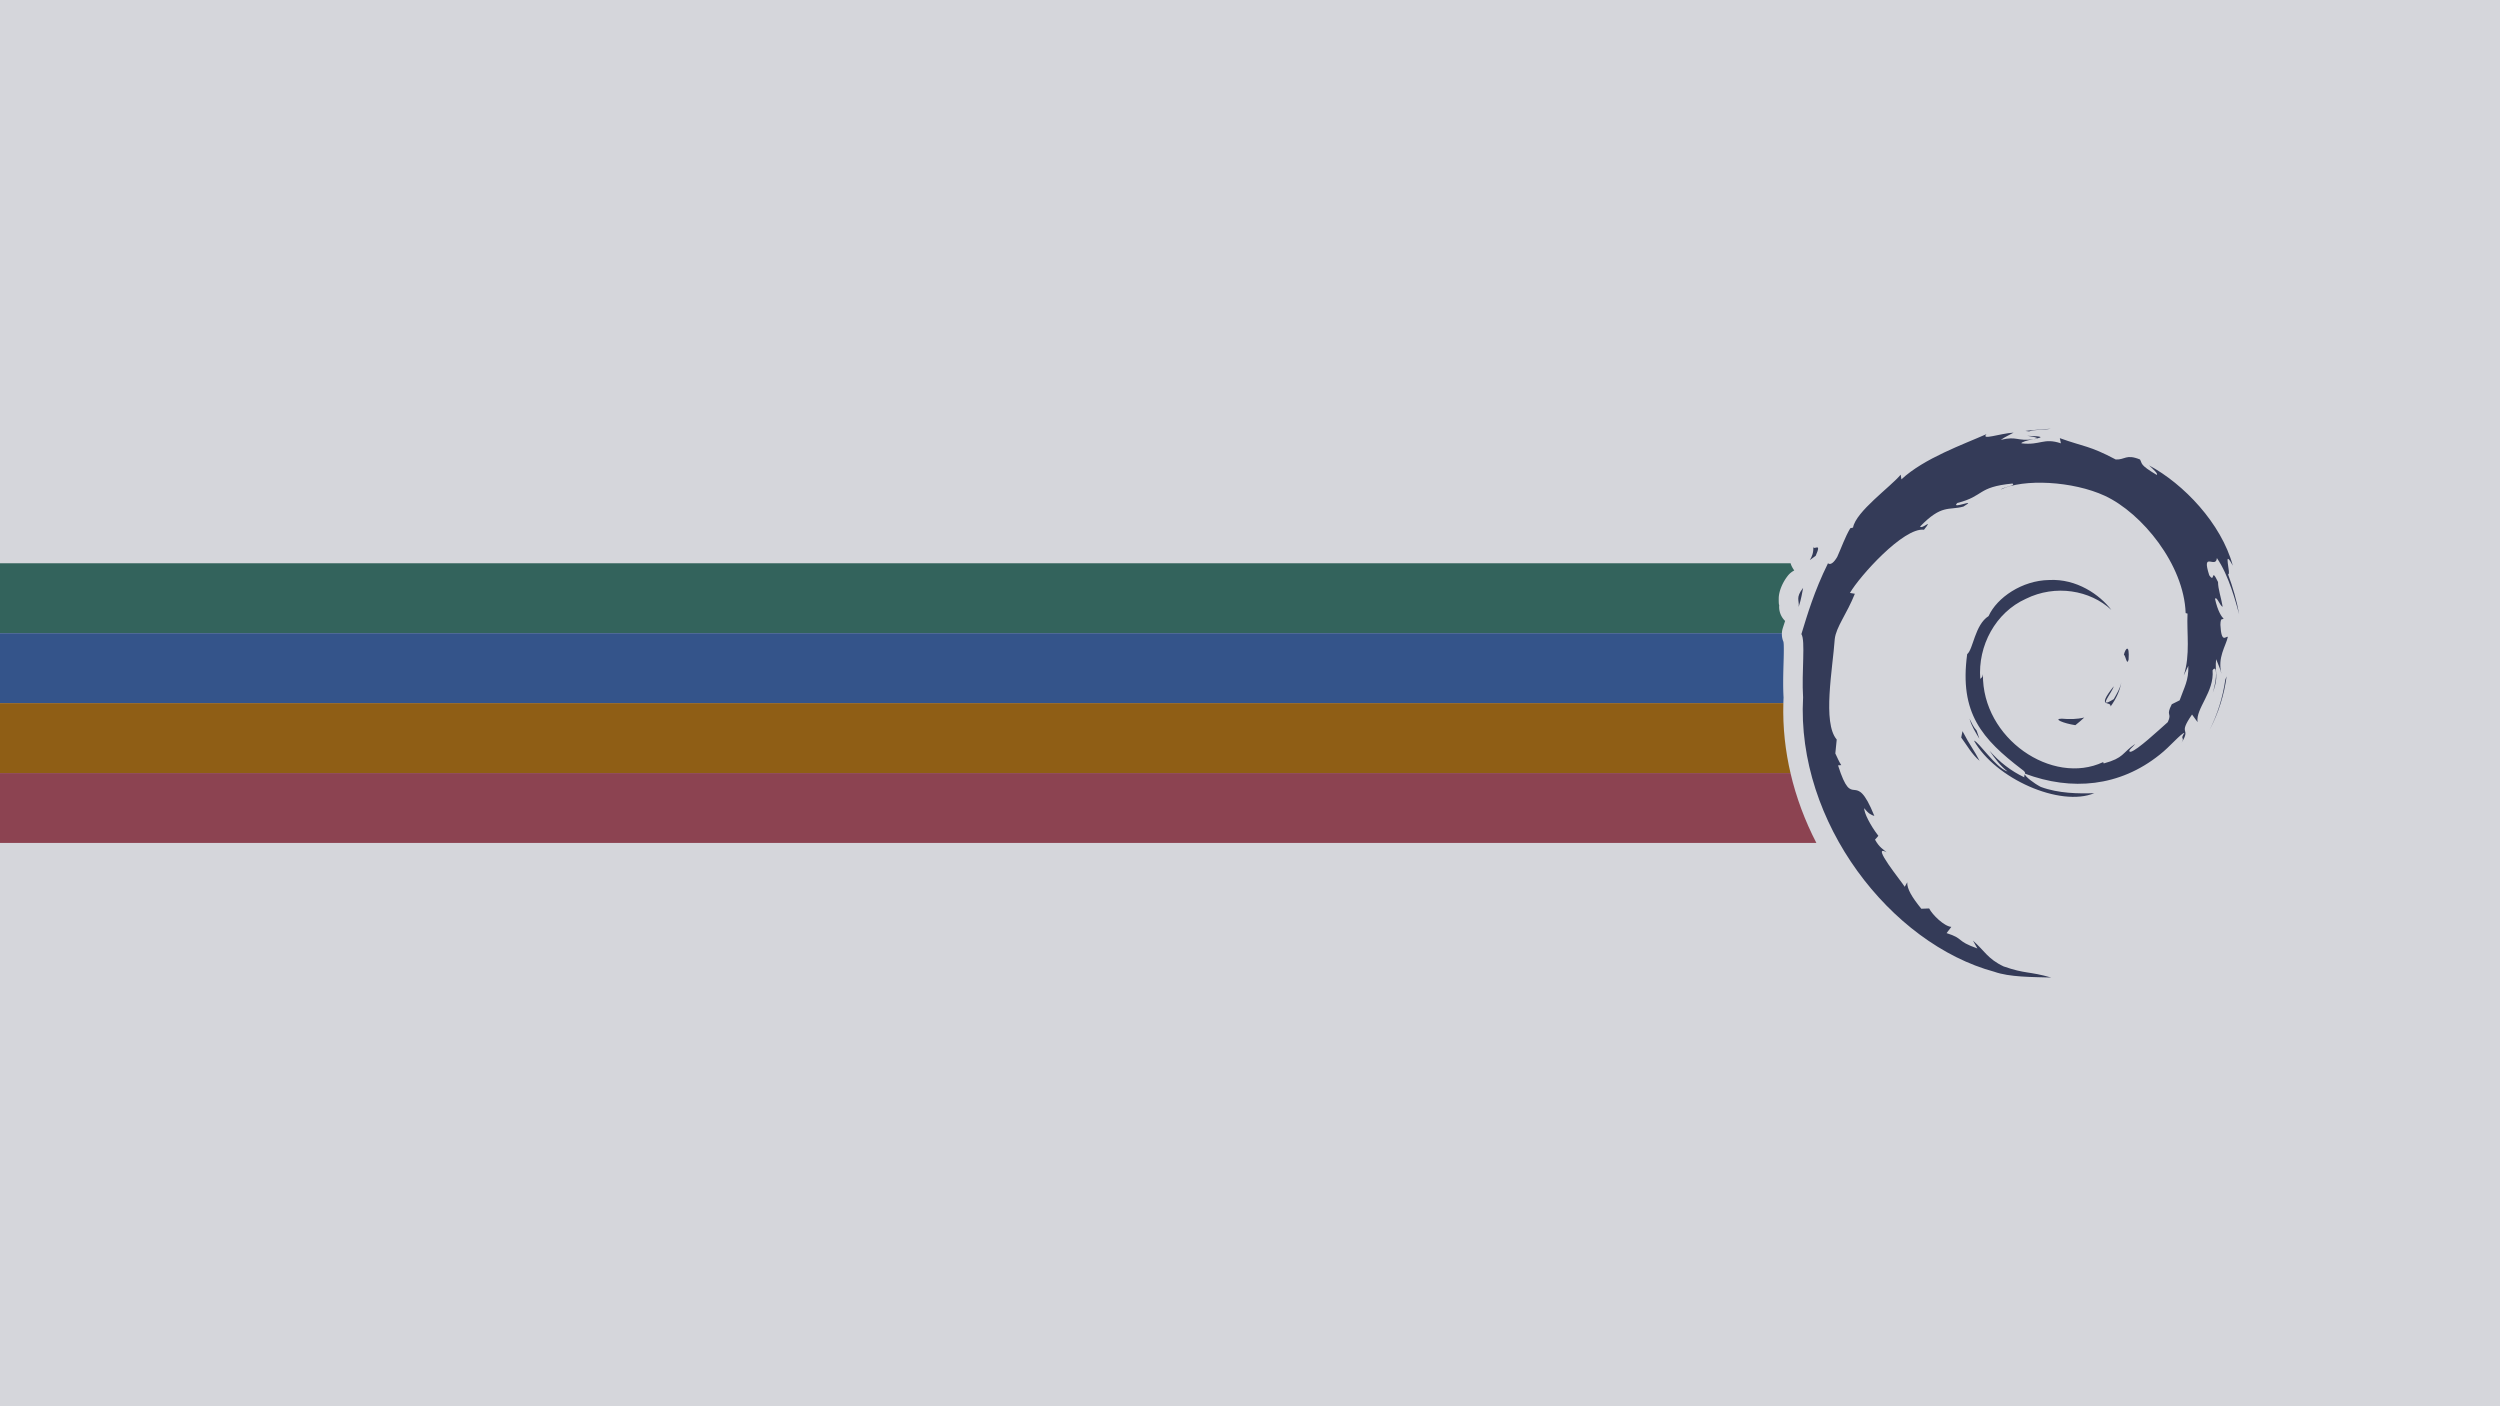 <?xml version="1.0" encoding="UTF-8" standalone="no"?>
<svg
   id="Layer_1"
   data-name="Layer 1"
   viewBox="0 0 1920 1080"
   version="1.1"
   sodipodi:docname="debian_00_scalable.svg"
   width="1920"
   height="1080"
   inkscape:version="1.2 (dc2aedaf03, 2022-05-15)"
   inkscape:export-filename="debian_00_1920x1080.png"
   inkscape:export-xdpi="96"
   inkscape:export-ydpi="96"
   xmlns:inkscape="http://www.inkscape.org/namespaces/inkscape"
   xmlns:sodipodi="http://sodipodi.sourceforge.net/DTD/sodipodi-0.dtd"
   xmlns:xlink="http://www.w3.org/1999/xlink"
   xmlns="http://www.w3.org/2000/svg"
   xmlns:svg="http://www.w3.org/2000/svg"
   xmlns:rdf="http://www.w3.org/1999/02/22-rdf-syntax-ns#"
   xmlns:cc="http://creativecommons.org/ns#"
   xmlns:dc="http://purl.org/dc/elements/1.1/">
  <sodipodi:namedview
     pagecolor="#ffffff"
     bordercolor="#666666"
     borderopacity="1"
     objecttolerance="10"
     gridtolerance="10"
     guidetolerance="10"
     inkscape:pageopacity="0"
     inkscape:pageshadow="2"
     inkscape:window-width="1670"
     inkscape:window-height="1048"
     id="namedview11"
     showgrid="false"
     fit-margin-top="0"
     fit-margin-left="0"
     fit-margin-right="0"
     fit-margin-bottom="0"
     inkscape:zoom="0.44981343"
     inkscape:cx="977.07176"
     inkscape:cy="444.62879"
     inkscape:window-x="2170"
     inkscape:window-y="32"
     inkscape:window-maximized="1"
     inkscape:current-layer="Layer_1"
     inkscape:document-rotation="0"
     inkscape:snap-intersection-paths="true"
     inkscape:object-paths="true"
     inkscape:showpageshadow="0"
     inkscape:pagecheckerboard="0"
     inkscape:deskcolor="#d1d1d1" />
  <defs
     id="defs4">
    <style
       id="style2">.cls-1{fill:#3ddc84;}</style>
    <inkscape:perspective
       sodipodi:type="inkscape:persp3d"
       inkscape:vp_x="0 : 384 : 1"
       inkscape:vp_y="0 : 1000 : 0"
       inkscape:vp_z="1024 : 384 : 1"
       inkscape:persp3d-origin="512 : 256 : 1"
       id="perspective279" />
    <pattern
       inkscape:collect="always"
       xlink:href="#pattern4481"
       id="pattern4486"
       patternTransform="matrix(0.43,0,0,0.43,-4.3554687e-6,-4.3457032e-7)" />
    <pattern
       inkscape:collect="always"
       xlink:href="#pattern4467"
       id="pattern4481"
       patternTransform="matrix(0.43,0,0,0.43,-130.668,-129.375)" />
    <linearGradient
       id="linearGradient3588">
      <stop
         style="stop-color:#bfe699;stop-opacity:1;"
         offset="0"
         id="stop3590" />
      <stop
         style="stop-color:#313e24;stop-opacity:1;"
         offset="1"
         id="stop3592" />
    </linearGradient>
    <linearGradient
       id="linearGradient3570">
      <stop
         id="stop3572"
         offset="0"
         style="stop-color:#e5ffcb;stop-opacity:1;" />
      <stop
         id="stop3574"
         offset="1"
         style="stop-color:#bfff80;stop-opacity:1;" />
    </linearGradient>
    <linearGradient
       id="linearGradient3303">
      <stop
         style="stop-color:#bfff80;stop-opacity:1;"
         offset="0"
         id="stop3305" />
      <stop
         style="stop-color:#6a8b4a;stop-opacity:1;"
         offset="1"
         id="stop3307" />
    </linearGradient>
    <linearGradient
       id="linearGradient3431">
      <stop
         id="stop3433"
         offset="0"
         style="stop-color:#3d3d3d;stop-opacity:1;" />
      <stop
         id="stop3435"
         offset="1"
         style="stop-color:#000000;stop-opacity:0.114;" />
    </linearGradient>
    <linearGradient
       id="linearGradient3349">
      <stop
         style="stop-color:#d3d3d3;stop-opacity:1;"
         offset="0"
         id="stop3351" />
      <stop
         style="stop-color:#ffffff;stop-opacity:1;"
         offset="1"
         id="stop3353" />
    </linearGradient>
    <linearGradient
       id="linearGradient3312">
      <stop
         style="stop-color:#c7f994;stop-opacity:1;"
         offset="0"
         id="stop3314" />
      <stop
         style="stop-color:#87cf3e;stop-opacity:1;"
         offset="1"
         id="stop3316" />
    </linearGradient>
    <linearGradient
       inkscape:collect="always"
       xlink:href="#linearGradient3312"
       id="linearGradient3335"
       gradientUnits="userSpaceOnUse"
       x1="61.429"
       y1="362.143"
       x2="116.429"
       y2="408.571" />
    <linearGradient
       inkscape:collect="always"
       xlink:href="#linearGradient3349"
       id="linearGradient3374"
       gradientUnits="userSpaceOnUse"
       x1="140.664"
       y1="424.332"
       x2="67.175"
       y2="348.571" />
    <linearGradient
       inkscape:collect="always"
       xlink:href="#linearGradient3312"
       id="linearGradient3377"
       gradientUnits="userSpaceOnUse"
       x1="61.429"
       y1="362.143"
       x2="116.429"
       y2="408.571"
       gradientTransform="translate(0,-9.499)" />
    <linearGradient
       inkscape:collect="always"
       xlink:href="#linearGradient3312"
       id="linearGradient3416"
       gradientUnits="userSpaceOnUse"
       gradientTransform="matrix(1,0,0,-1,0,649.499)"
       x1="61.429"
       y1="362.143"
       x2="116.429"
       y2="408.571" />
    <linearGradient
       inkscape:collect="always"
       xlink:href="#linearGradient3431"
       id="linearGradient2259"
       gradientUnits="userSpaceOnUse"
       spreadMethod="pad"
       x1="70.492"
       y1="416.389"
       x2="113.642"
       y2="375.88" />
    <linearGradient
       inkscape:collect="always"
       xlink:href="#linearGradient3588"
       id="linearGradient3737"
       gradientUnits="userSpaceOnUse"
       x1="26.795"
       y1="216.349"
       x2="149.907"
       y2="323.987" />
    <pattern
       patternUnits="userSpaceOnUse"
       width="256"
       height="256"
       patternTransform="translate(-297.842,85.357)"
       id="pattern4467">
      <image
         xlink:href="../../123381-mint-logo-white-bg1-Dateien/metal5.html"
         y="0"
         x="0"
         id="image4464"
         height="256"
         width="256" />
    </pattern>
    <pattern
       patternUnits="userSpaceOnUse"
       width="109.963"
       height="109.963"
       patternTransform="translate(-130.668,-129.375)"
       id="pattern4483">
      <rect
         id="rect4470"
         y="0"
         x="0"
         height="109.963"
         width="109.963"
         style="fill:url(#pattern4486);stroke:none" />
    </pattern>
    <linearGradient
       inkscape:collect="always"
       xlink:href="#linearGradient3349"
       id="linearGradient3000"
       gradientUnits="userSpaceOnUse"
       gradientTransform="matrix(1.048,0,0,1.048,59.525,85.096)"
       x1="148.595"
       y1="426.114"
       x2="100.47"
       y2="379.96" />
    <linearGradient
       inkscape:collect="always"
       xlink:href="#linearGradient3312"
       id="linearGradient3006"
       gradientUnits="userSpaceOnUse"
       gradientTransform="matrix(1.048,0,0,1.048,59.525,75.136)"
       x1="61.429"
       y1="362.143"
       x2="116.429"
       y2="408.571" />
    <linearGradient
       inkscape:collect="always"
       xlink:href="#linearGradient3312"
       id="linearGradient4003"
       gradientUnits="userSpaceOnUse"
       gradientTransform="matrix(1.048,0,0,1.048,210.011,213.498)"
       x1="61.429"
       y1="362.143"
       x2="116.429"
       y2="408.571" />
    <linearGradient
       inkscape:collect="always"
       xlink:href="#linearGradient3349"
       id="linearGradient4007"
       gradientUnits="userSpaceOnUse"
       gradientTransform="matrix(1.048,0,0,1.048,210.011,223.458)"
       x1="148.595"
       y1="426.114"
       x2="100.47"
       y2="379.96" />
  </defs>
  <title
     id="title6">Android robot</title>
  <g
     id="g1019">
    <rect
       style="fill:#d5d6db;fill-opacity:1;fill-rule:nonzero;stroke-width:104.97;stroke-linecap:round;stroke-linejoin:round;paint-order:stroke markers fill"
       id="rect835"
       width="1920"
       height="1080"
       x="-7.4218752e-07"
       y="5.2734376e-06" />
    <path
       id="path3829"
       style="fill:#343b58;fill-opacity:1;stroke-width:3.887"
       d="m 1574.946,329.252 c -6.529,0.548 -13.027,0.873 -19.443,1.701 l 2.824,0.385 c 4.722,-1.73 11.609,-0.947 16.619,-2.086 z m -28.52,3.004 c -10.618,0.645 -25.348,6.18 -20.801,1.146 -17.319,7.727 -48.078,18.574 -65.338,34.758 l -0.543,-3.627 c -7.909,9.495 -34.489,28.357 -36.607,40.654 l -2.115,0.494 c -4.116,6.969 -6.778,14.866 -10.043,22.037 -5.383,9.172 -7.889,3.529 -7.123,4.967 -10.587,21.466 -15.845,39.503 -20.389,54.295 3.237,4.839 0.077,29.13 1.301,48.57 -5.317,96.014 67.387,189.238 146.856,210.762 11.648,4.166 28.969,4.006 43.703,4.434 -17.385,-4.971 -19.631,-2.633 -36.564,-8.537 -12.216,-5.752 -14.893,-12.321 -23.545,-19.83 l 3.424,6.051 c -16.969,-6.005 -9.867,-7.43 -23.672,-11.803 l 3.656,-4.777 c -5.499,-0.416 -14.567,-9.269 -17.047,-14.17 l -6.016,0.236 c -7.229,-8.92 -11.081,-15.347 -10.801,-20.326 l -1.943,3.463 c -2.204,-3.782 -26.596,-33.451 -13.941,-26.545 -2.351,-2.149 -5.476,-3.498 -8.865,-9.654 l 2.576,-2.947 c -6.09,-7.835 -11.209,-17.878 -10.82,-21.225 3.249,4.388 5.503,5.209 7.734,5.959 -15.379,-38.158 -16.241,-2.102 -27.889,-38.842 l 2.463,-0.199 c -1.889,-2.845 -3.035,-5.935 -4.555,-8.967 l 1.072,-10.688 c -11.073,-12.802 -3.097,-54.436 -1.5,-77.27 1.108,-9.285 9.242,-19.168 15.43,-34.668 l -3.769,-0.648 c 7.206,-12.569 41.144,-50.478 56.861,-48.527 7.614,-9.565 -1.513,-0.036 -3.002,-2.445 16.724,-17.307 21.983,-12.227 33.27,-15.34 12.173,-7.225 -10.447,2.817 -4.676,-2.756 21.042,-5.375 14.912,-12.219 42.363,-14.947 2.896,1.648 -6.719,2.546 -9.133,4.684 17.532,-8.578 55.48,-6.628 80.129,4.76 28.601,13.366 60.737,52.878 62.004,90.053 l 1.441,0.389 c -0.731,14.777 2.263,31.867 -2.922,47.564 l 3.527,-7.432 c 0.416,11.294 -3.302,16.774 -6.656,26.475 l -6.037,3.016 c -4.94,9.592 0.478,6.091 -3.059,13.721 -7.711,6.856 -23.4,21.454 -28.422,22.787 -3.665,-0.082 2.483,-4.327 3.287,-5.99 -10.323,7.089 -8.281,10.641 -24.068,14.947 l -0.463,-1.025 c -38.936,18.317 -93.022,-17.983 -92.311,-67.514 -0.416,3.144 -1.18,2.36 -2.043,3.631 -2.009,-25.484 11.768,-51.082 35.006,-61.533 22.729,-11.252 49.375,-6.634 65.656,8.539 -8.943,-11.714 -26.744,-24.131 -47.84,-22.969 -20.665,0.326 -39.998,13.459 -46.449,27.715 -10.587,6.665 -11.814,25.693 -16.428,29.176 -6.207,45.617 11.675,65.326 41.924,88.51 2.409,1.624 2.721,2.551 2.527,3.387 0.01,-0.009 0.015,-0.021 0.025,-0.029 35.687,13.331 72.551,10.097 103.43,-14.656 7.855,-6.117 16.436,-16.526 18.916,-16.67 -3.735,5.616 0.638,2.701 -2.23,7.66 7.828,-12.624 -3.401,-5.137 8.092,-21.799 l 4.244,5.846 c -1.578,-10.478 13.012,-23.203 11.531,-39.775 3.346,-5.068 3.736,5.452 0.184,17.111 4.928,-12.935 1.298,-15.013 2.564,-25.686 1.368,3.587 3.163,7.4 4.084,11.186 -3.21,-12.499 3.297,-21.05 4.906,-28.314 -1.586,-0.703 -4.955,5.527 -5.725,-9.238 0.113,-6.413 1.783,-3.362 2.428,-4.939 -1.259,-0.723 -4.563,-5.64 -6.572,-15.068 1.458,-2.215 3.895,5.744 5.877,6.07 -1.275,-7.497 -3.471,-13.213 -3.561,-18.965 -5.791,-12.103 -2.047,1.612 -6.746,-5.197 -6.164,-19.227 5.115,-4.462 5.877,-13.199 9.343,13.537 14.671,34.517 17.115,43.207 -1.865,-10.595 -4.882,-20.859 -8.562,-30.789 2.837,1.193 -4.569,-21.8 3.689,-6.572 -8.822,-32.461 -37.758,-62.791 -64.377,-77.023 3.257,2.981 7.367,6.724 5.891,7.311 -13.238,-7.882 -10.908,-8.497 -12.805,-11.828 -10.785,-4.388 -11.493,0.355 -18.637,0.01 -20.327,-10.781 -24.245,-9.636 -42.951,-16.391 l 0.852,3.977 c -13.467,-4.485 -15.691,1.702 -30.246,0.016 -0.886,-0.692 4.664,-2.503 9.23,-3.168 -13.02,1.718 -12.408,-2.565 -25.148,0.475 3.14,-2.204 6.458,-3.662 9.809,-5.535 z m 8.816,261.977 c -0.091,0.088 -0.118,0.209 -0.117,0.346 0.043,-0.115 0.09,-0.229 0.117,-0.346 z m -0.117,0.346 c -0.255,0.688 -0.697,1.373 -0.424,2.408 -10.051,-4.707 -19.255,-11.812 -26.822,-20.51 4.015,5.877 8.349,11.589 13.949,16.078 -9.476,-3.21 -22.134,-22.961 -25.83,-23.766 16.335,29.246 66.275,51.29 92.424,40.354 -12.099,0.447 -27.471,0.25 -41.066,-4.775 -5.252,-2.703 -12.223,-8.06 -12.23,-9.789 z m 1.822,-259.889 c 3.727,0.668 8.054,1.18 7.447,2.07 4.077,-0.894 5.001,-1.717 -7.447,-2.07 z m 7.447,2.07 -2.637,0.545 2.453,-0.219 z m -171.85,82.734 c 1.088,10.074 -7.579,13.984 1.92,7.342 5.091,-11.469 -1.99,-3.168 -1.92,-7.342 z m -7.742,31.986 c -6.048,7.73 -2.783,9.378 -3.42,14.637 2.188,-6.716 2.584,-10.75 3.42,-14.637 z m 248.889,46.695 c -0.864,0.022 -1.972,2.215 -2.529,4.615 1.302,0.676 2.331,8.865 3.59,3.801 0.422,-6.288 -0.197,-8.438 -1.06,-8.416 z m 76.371,21.191 -1.025,2.572 c -1.881,13.362 -5.944,26.585 -12.17,38.844 6.879,-12.935 11.33,-27.082 13.195,-41.416 z m -80.887,4.707 c -0.933,4.633 -3.447,8.631 -5.814,12.852 -13.055,8.22 -1.228,-4.881 -0.01,-9.859 -14.038,17.668 -1.928,10.595 -2.438,15.531 v 0 c 4.159,-5.74 7.191,-12.025 8.26,-18.523 z m -28.465,26.977 c -5.678,1.391 -11.459,1.423 -17.281,0.891 -6.984,0.097 1.322,3.599 10.44,5.002 2.518,-1.967 4.805,-3.957 6.842,-5.893 z m -88.137,0.91 c 1.539,5.663 4.691,10.527 7.625,15.475 l -2.148,-6.334 c -2.429,-2.686 -3.868,-5.919 -5.476,-9.141 z m -5.375,9.568 -0.981,4.896 c 4.59,6.234 8.233,12.99 14.094,17.863 -4.217,-8.232 -7.349,-11.632 -13.113,-22.76 z" />
    <path
       style="fill:#33635c;fill-opacity:1;stroke:none;stroke-width:8.078;stroke-linejoin:round;stroke-miterlimit:4;stroke-dasharray:none;stroke-opacity:1;paint-order:stroke markers fill"
       d="m 0,432.611 v 53.693 h 1299.764 68.719 a 15.002,15.002 0 0 1 0.645,-3.729 c 0.506,-1.648 1.291,-3.926 1.832,-5.689 a 15.002,15.002 0 0 1 -4.467,-12.574 c -0.072,0.594 -0.479,0.614 -0.428,-4.729 0.051,-5.343 2.774,-12.041 6.924,-17.346 a 15.002,15.002 0 0 1 5,-4.117 c -1.366,-1.93 -2.419,-3.932 -2.789,-5.51 h -68.719 z"
       id="path4016" />
    <path
       style="fill:#34548a;fill-opacity:1;stroke:none;stroke-width:7.147;stroke-linejoin:round;stroke-miterlimit:4;stroke-dasharray:none;stroke-opacity:1;paint-order:stroke markers fill"
       d="M 0,486.305 V 540 h 1300.902 68.719 c 0.041,-1.409 0.091,-2.819 0.162,-4.23 -0.619,-10.691 -0.128,-21.678 0.094,-30.363 0.114,-4.441 0.141,-8.295 0.01,-10.711 -0.103,-1.881 -0.61,-2.32 0.34,-0.668 a 15.002,15.002 0 0 1 -1.744,-7.723 h -68.719 z"
       id="path4018" />
    <path
       style="fill:#8f5e15;fill-opacity:1;stroke:none;stroke-width:5.835;stroke-linejoin:round;stroke-miterlimit:4;stroke-dasharray:none;stroke-opacity:1;paint-order:stroke markers fill"
       d="m 0,540 v 53.693 h 1306.375 68.719 c 0.081,0.348 0.169,0.695 0.252,1.043 -4.22,-17.756 -6.265,-36.132 -5.725,-54.736 h -68.719 z"
       id="path4020" />
    <path
       id="path4022"
       style="fill:#8c4351;fill-opacity:1;stroke:none;stroke-width:4.181;stroke-linejoin:round;stroke-miterlimit:4;stroke-dasharray:none;stroke-opacity:1;paint-order:stroke markers fill"
       d="m -7.4218752e-7,593.693 v 53.693 H 1326.258 c -8.743,-16.912 -15.528,-34.961 -19.883,-53.693 z m 68.719,0 v 53.693 H 1394.977 c -8.743,-16.912 -15.528,-34.961 -19.883,-53.693 z" />
  </g>
</svg>
